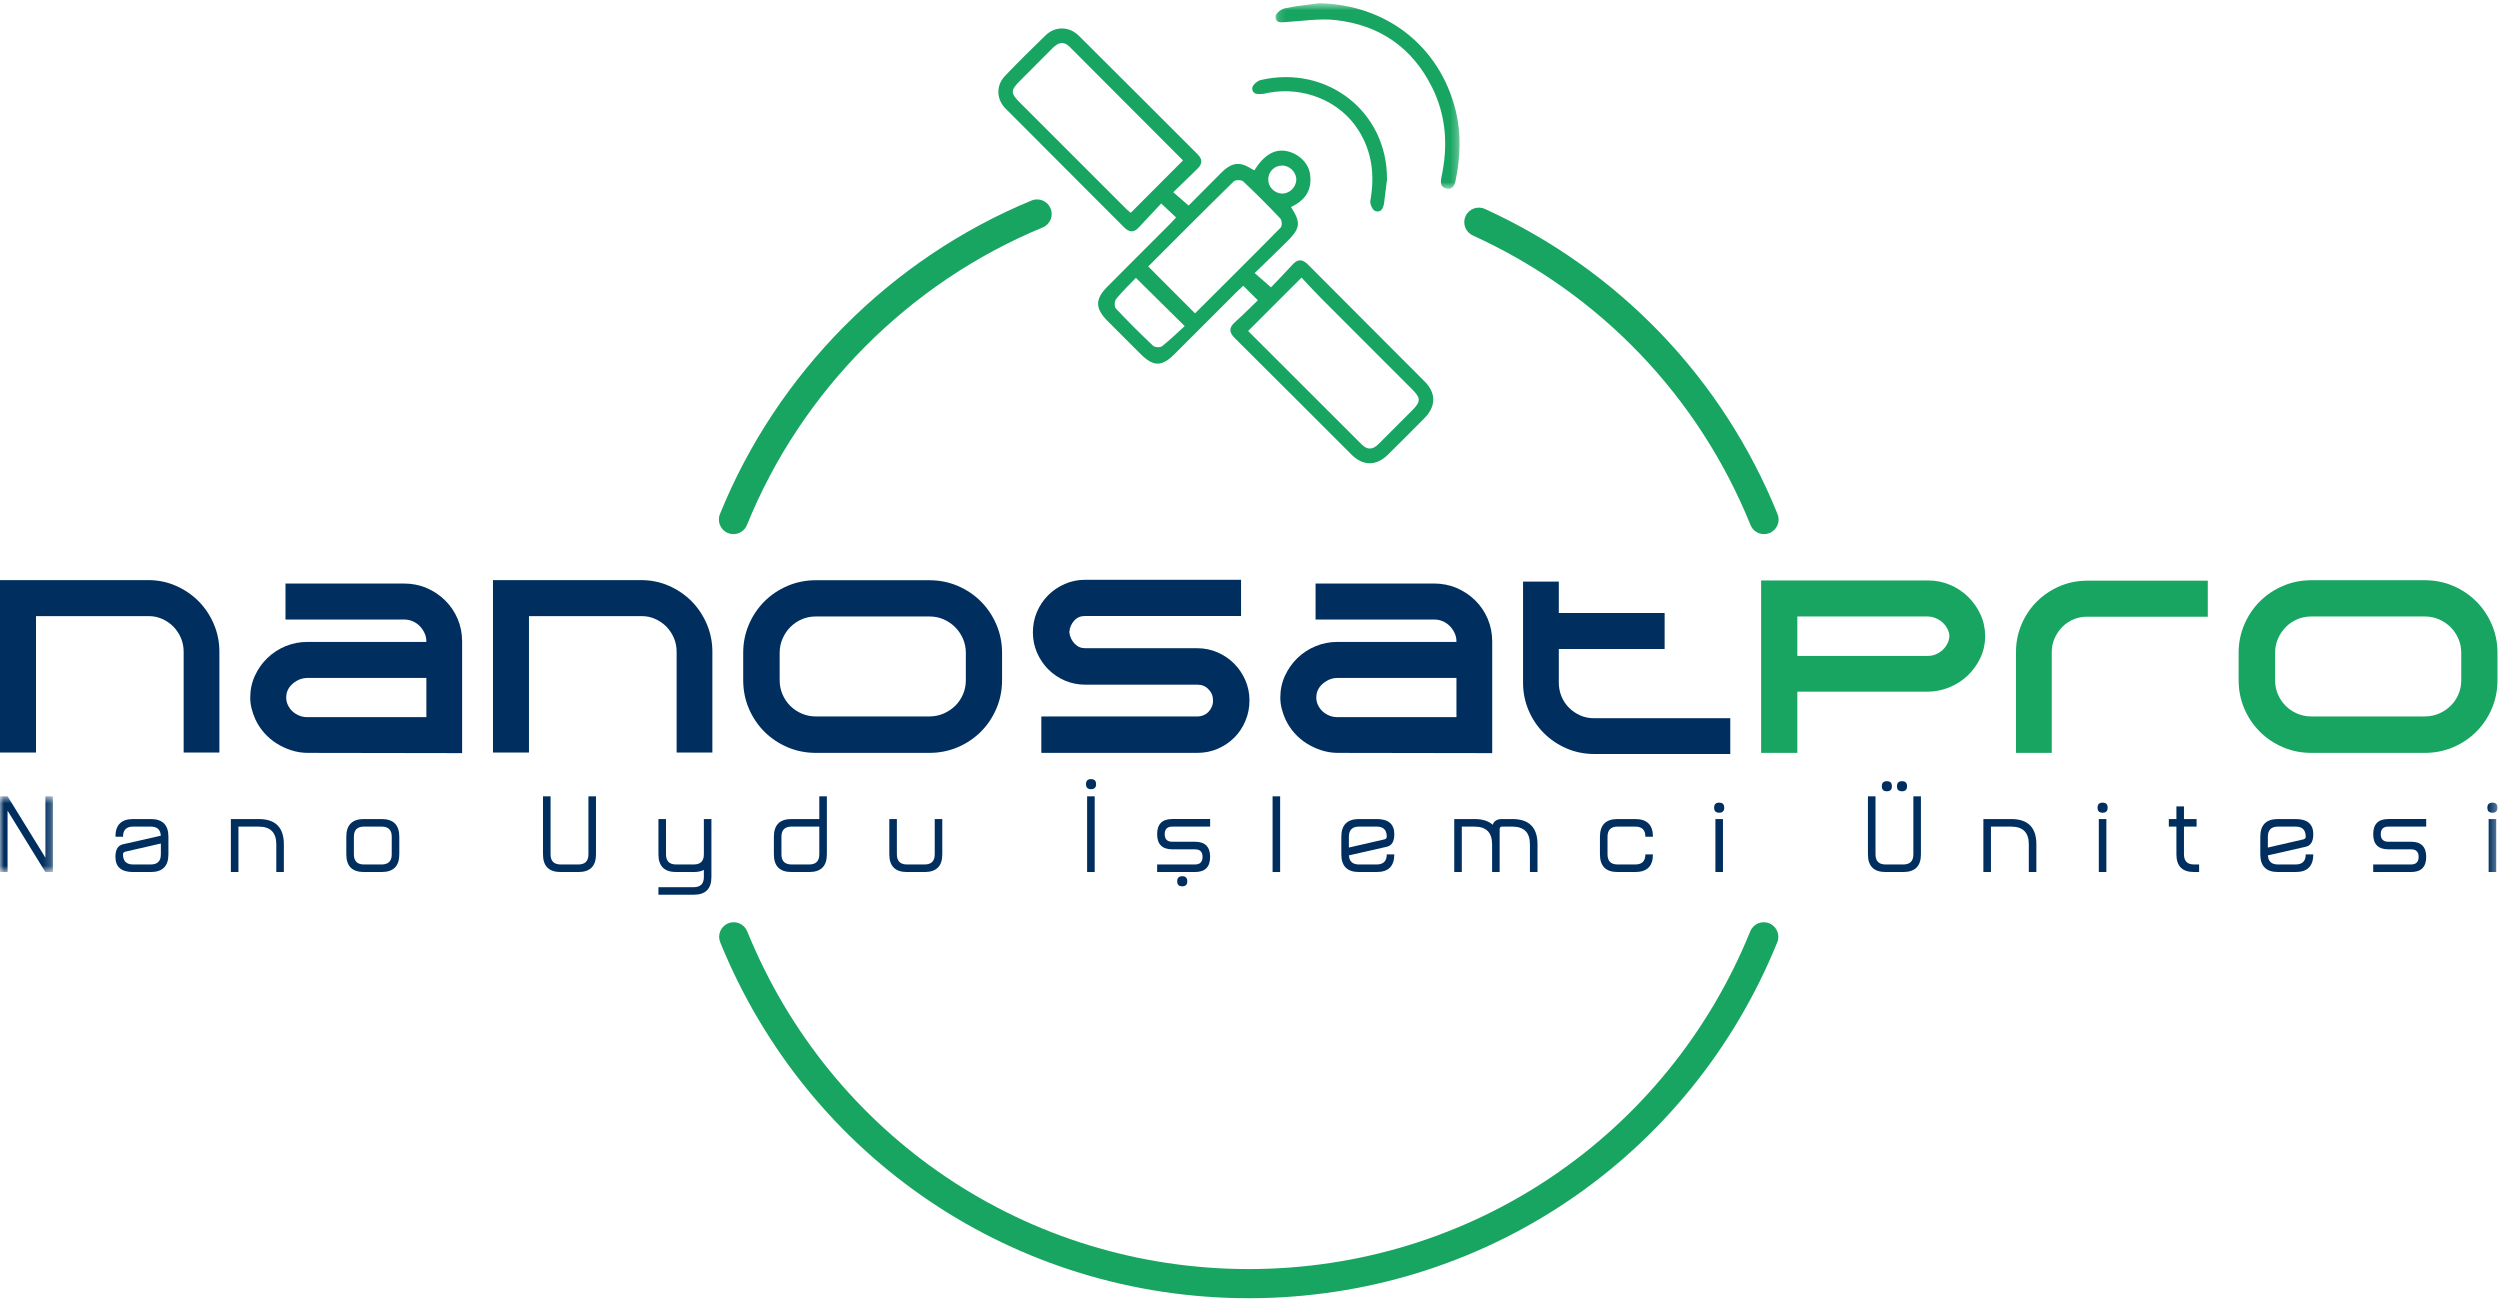 <?xml version="1.0" encoding="UTF-8"?>
<svg width="320px" height="167px" viewBox="0 0 320 167" version="1.1" xmlns="http://www.w3.org/2000/svg" xmlns:xlink="http://www.w3.org/1999/xlink">
    <!-- Generator: Sketch 64 (93537) - https://sketch.com -->
    <title>Group 70</title>
    <desc>Created with Sketch.</desc>
    <defs>
        <polygon id="path-1" points="1.142 0.582 24.715 0.582 24.715 24.349 1.142 24.349"></polygon>
        <polygon id="path-3" points="0 0.606 6.783 0.606 6.783 10.294 0 10.294"></polygon>
        <polygon id="path-5" points="0 167.171 319.679 167.171 319.679 1.41 0 1.41"></polygon>
    </defs>
    <g id="Page-1" stroke="none" stroke-width="1" fill="none" fill-rule="evenodd">
        <g id="Group-70" transform="translate(0, -1)">
            <path d="M247.781,84.759 C247.461,84.892 247.111,84.958 246.743,84.958 L230.06,84.958 L230.06,79.909 L246.685,79.909 C247.052,79.909 247.407,79.976 247.741,80.113 C248.082,80.25 248.386,80.437 248.644,80.674 C248.897,80.9 249.106,81.175 249.272,81.496 C249.417,81.775 249.505,82.088 249.523,82.404 C249.505,82.76 249.42,83.086 249.271,83.376 C249.107,83.691 248.9,83.969 248.651,84.201 C248.402,84.431 248.109,84.618 247.781,84.759 M251.922,77.399 C251.271,76.755 250.496,76.239 249.613,75.861 C248.731,75.489 247.796,75.3 246.833,75.3 L225.423,75.3 L225.423,97.369 L230.06,97.369 L230.06,89.537 L246.685,89.537 C247.643,89.537 248.583,89.354 249.484,88.993 C250.377,88.632 251.174,88.123 251.856,87.477 C252.531,86.833 253.078,86.075 253.479,85.226 C253.892,84.358 254.099,83.413 254.099,82.416 C254.099,81.447 253.899,80.515 253.5,79.646 C253.109,78.798 252.577,78.042 251.922,77.399" id="Fill-1" fill="#17A561"></path>
            <path d="M263.571,76.062 C262.484,76.54 261.52,77.196 260.701,78.013 C259.882,78.835 259.229,79.808 258.761,80.908 C258.287,82.01 258.046,83.203 258.046,84.452 L258.046,97.369 L262.624,97.369 L262.624,84.452 C262.624,83.835 262.743,83.25 262.983,82.713 C263.228,82.162 263.558,81.672 263.968,81.254 C264.369,80.844 264.848,80.52 265.392,80.286 C265.928,80.055 266.516,79.938 267.136,79.938 L282.597,79.938 L282.597,75.329 L267.136,75.329 C265.872,75.329 264.67,75.576 263.571,76.062" id="Fill-3" fill="#17A561"></path>
            <path d="M295.844,79.909 L310.379,79.909 C311.022,79.909 311.628,80.031 312.185,80.271 C312.747,80.514 313.249,80.853 313.675,81.28 C314.096,81.698 314.435,82.2 314.679,82.766 C314.92,83.324 315.04,83.921 315.04,84.541 L315.04,88.069 C315.04,88.711 314.92,89.318 314.679,89.875 C314.436,90.436 314.101,90.93 313.679,91.346 C313.255,91.761 312.752,92.097 312.185,92.339 C311.62,92.582 311.013,92.705 310.379,92.705 L295.844,92.705 C295.209,92.705 294.602,92.582 294.039,92.339 C293.47,92.096 292.974,91.761 292.565,91.348 C292.149,90.935 291.816,90.441 291.572,89.875 C291.334,89.32 291.213,88.712 291.213,88.069 L291.213,84.541 C291.213,83.918 291.334,83.322 291.572,82.766 C291.816,82.201 292.152,81.698 292.569,81.272 C292.988,80.848 293.481,80.509 294.041,80.271 C294.592,80.031 295.2,79.909 295.844,79.909 M318.95,80.936 C318.469,79.814 317.801,78.821 316.965,77.985 C316.125,77.144 315.131,76.476 314.015,76 C312.887,75.515 311.663,75.269 310.379,75.269 L295.844,75.269 C294.558,75.269 293.336,75.516 292.214,76 C291.092,76.476 290.098,77.144 289.259,77.985 C288.42,78.822 287.752,79.816 287.273,80.936 C286.789,82.067 286.544,83.279 286.544,84.541 L286.544,88.069 C286.544,89.351 286.789,90.575 287.273,91.708 C287.754,92.827 288.422,93.821 289.259,94.658 C290.096,95.494 291.089,96.161 292.212,96.642 C293.342,97.125 294.564,97.369 295.844,97.369 L310.379,97.369 C311.658,97.369 312.881,97.125 314.015,96.642 C315.135,96.161 316.129,95.493 316.965,94.658 C317.796,93.828 318.464,92.836 318.95,91.707 C319.432,90.579 319.677,89.355 319.677,88.069 L319.677,84.541 C319.677,83.275 319.432,82.061 318.95,80.936" id="Fill-5" fill="#17A561"></path>
            <path d="M165.925,24.017 C165.95,23.062 165.091,22.192 164.121,22.189 C163.161,22.188 162.395,22.914 162.336,23.879 C162.277,24.856 163.056,25.716 164.053,25.774 C165.014,25.829 165.898,24.998 165.925,24.017 M145.392,36.565 C144.603,37.391 143.67,38.286 142.855,39.279 C142.645,39.534 142.621,40.265 142.826,40.485 C144.362,42.125 145.955,43.712 147.589,45.254 C147.812,45.464 148.497,45.509 148.728,45.326 C149.764,44.509 150.712,43.581 151.639,42.739 C149.436,40.563 147.464,38.613 145.392,36.565 M152.964,41.11 C156.663,37.422 160.322,33.795 163.935,30.121 C164.126,29.927 164.094,29.195 163.888,28.977 C162.346,27.341 160.757,25.748 159.118,24.212 C158.896,24.005 158.127,24.013 157.91,24.226 C154.232,27.831 150.6,31.483 146.973,35.11 C148.968,37.109 150.908,39.05 152.964,41.11 M151.404,21.556 C151.426,21.601 151.405,21.512 151.35,21.457 C146.536,16.631 141.721,11.808 136.905,6.984 C136.126,6.203 135.428,6.462 134.755,7.136 C133.346,8.547 131.932,9.954 130.526,11.371 C129.339,12.565 129.339,12.926 130.55,14.138 C135.073,18.668 139.6,23.193 144.13,27.715 C144.354,27.941 144.613,28.131 144.737,28.237 C146.992,25.977 149.184,23.781 151.404,21.556 M159.758,43.367 C164.604,48.205 169.459,53.053 174.31,57.902 C175.058,58.651 175.759,58.534 176.457,57.832 C177.893,56.387 179.344,54.953 180.778,53.505 C181.881,52.389 181.873,51.956 180.741,50.821 C176.86,46.936 172.972,43.059 169.097,39.169 C168.221,38.29 167.388,37.369 166.596,36.53 C164.252,38.874 162.055,41.07 159.758,43.367 M160.553,22.805 C161.814,20.805 163.168,20.015 164.748,20.355 C166.248,20.678 167.464,21.862 167.677,23.241 C167.996,25.295 167.064,26.662 165.243,27.495 C166.543,29.509 166.465,30.207 164.725,31.93 C163.371,33.276 161.989,34.598 160.596,35.953 C161.317,36.583 161.922,37.112 162.688,37.783 C163.517,36.91 164.503,35.904 165.451,34.864 C166.146,34.104 166.733,34.173 167.44,34.883 C172.403,39.876 177.393,44.838 182.355,49.827 C183.851,51.33 183.814,53.025 182.313,54.541 C180.759,56.11 179.203,57.675 177.628,59.222 C176.162,60.662 174.464,60.657 173.014,59.212 C168.033,54.241 163.07,49.251 158.072,44.297 C157.299,43.533 157.275,42.955 158.079,42.233 C159.094,41.321 160.058,40.349 161.007,39.438 C160.331,38.767 159.78,38.22 159.132,37.576 C158.912,37.784 158.583,38.08 158.272,38.393 C155.62,41.041 152.973,43.694 150.32,46.341 C148.699,47.957 147.639,47.948 145.988,46.309 C144.571,44.899 143.154,43.488 141.749,42.067 C140.169,40.471 140.153,39.3 141.732,37.705 C144.369,35.043 147.03,32.402 149.678,29.749 C149.965,29.462 150.234,29.157 150.538,28.83 C149.921,28.252 149.356,27.722 148.634,27.048 C147.71,28.034 146.736,29.057 145.779,30.097 C145.132,30.802 144.551,30.764 143.882,30.092 C138.828,25.015 133.75,19.964 128.701,14.885 C127.524,13.701 127.484,11.926 128.626,10.734 C130.323,8.958 132.066,7.225 133.836,5.521 C135.064,4.338 136.843,4.341 138.098,5.581 C143.187,10.622 148.235,15.703 153.306,20.761 C153.938,21.394 153.91,21.982 153.289,22.585 C152.272,23.57 151.259,24.557 150.182,25.605 C150.832,26.174 151.411,26.679 152.14,27.316 C153.43,26.018 154.853,24.581 156.283,23.149 C157.043,22.388 157.888,21.756 159.036,22.058 C159.57,22.197 160.049,22.548 160.553,22.805" id="Fill-7" fill="#17A561"></path>
            <g id="Group-11" transform="translate(162.115, 0.827)">
                <mask id="mask-2" fill="white">
                    <use xlink:href="#path-1"></use>
                </mask>
                <g id="Clip-10"></g>
                <path d="M6.762,0.582 C15.332,0.778 22.146,6.046 24.21,14.316 C24.941,17.25 24.82,20.246 24.215,23.213 C24.079,23.877 23.816,24.496 23.024,24.318 C22.236,24.141 22.255,23.474 22.398,22.804 C23.241,18.871 23.012,15.031 21.209,11.388 C18.67,6.26 14.465,3.367 8.83,2.741 C6.799,2.517 4.702,2.857 2.639,2.982 C1.958,3.023 1.143,3.221 1.142,2.269 C1.142,1.914 1.862,1.343 2.334,1.24 C3.79,0.924 5.283,0.788 6.762,0.582" id="Fill-9" fill="#17A561" mask="url(#mask-2)"></path>
            </g>
            <path d="M177.536,23.979 C177.414,24.967 177.3,25.955 177.168,26.941 C177.078,27.616 176.803,28.287 176.019,28.008 C175.686,27.889 175.331,27.104 175.403,26.698 C175.986,23.46 175.644,20.412 173.838,17.599 C171.473,13.914 166.842,12.02 162.305,12.885 C162.102,12.924 161.901,12.992 161.696,13.011 C161.055,13.076 160.281,13.121 160.287,12.276 C160.288,11.92 160.925,11.348 161.361,11.247 C169.777,9.28 177.598,15.213 177.536,23.979" id="Fill-12" fill="#17A561"></path>
            <path d="M159.839,167.171 C129.983,167.171 103.427,149.289 92.188,121.615 C91.8,120.661 92.258,119.572 93.213,119.185 C94.166,118.796 95.254,119.255 95.643,120.209 C106.31,146.472 131.508,163.44 159.839,163.44 C188.169,163.44 213.368,146.472 224.035,120.209 C224.42,119.255 225.508,118.796 226.465,119.185 C227.418,119.572 227.879,120.661 227.49,121.615 C216.251,149.289 189.695,167.171 159.839,167.171" id="Fill-14" fill="#17A561"></path>
            <path d="M225.796,69.367 C225.06,69.367 224.361,68.927 224.066,68.201 C217.395,51.712 204.769,38.548 188.516,31.136 C187.579,30.708 187.166,29.602 187.592,28.665 C188.019,27.73 189.125,27.317 190.063,27.742 C207.189,35.553 220.492,49.425 227.525,66.803 C227.912,67.757 227.449,68.844 226.495,69.232 C226.267,69.323 226.028,69.367 225.796,69.367" id="Fill-16" fill="#17A561"></path>
            <path d="M93.881,69.367 C93.649,69.367 93.412,69.323 93.182,69.232 C92.228,68.844 91.767,67.757 92.152,66.803 C99.464,48.739 114,34.111 132.04,26.666 C132.988,26.271 134.082,26.724 134.475,27.68 C134.868,28.631 134.416,29.721 133.463,30.114 C116.345,37.179 102.548,51.061 95.611,68.201 C95.316,68.927 94.619,69.367 93.881,69.367" id="Fill-18" fill="#17A561"></path>
            <path d="M123.627,84.54 L123.627,88.069 C123.627,88.709 123.504,89.317 123.264,89.876 C123.021,90.439 122.686,90.933 122.266,91.344 C121.841,91.761 121.337,92.095 120.771,92.34 C120.205,92.583 119.598,92.705 118.962,92.705 L104.43,92.705 C103.792,92.705 103.186,92.583 102.625,92.34 C102.063,92.099 101.566,91.765 101.149,91.349 C100.738,90.938 100.403,90.44 100.16,89.876 C99.92,89.318 99.797,88.71 99.797,88.069 L99.797,84.54 C99.797,83.922 99.92,83.324 100.16,82.766 C100.405,82.196 100.74,81.693 101.156,81.273 C101.572,80.848 102.068,80.51 102.628,80.269 C103.179,80.029 103.785,79.908 104.43,79.908 L118.962,79.908 C119.605,79.908 120.212,80.029 120.768,80.269 C121.332,80.513 121.835,80.853 122.259,81.278 C122.682,81.699 123.019,82.199 123.264,82.766 C123.504,83.325 123.627,83.922 123.627,84.54 M125.551,77.984 C124.709,77.142 123.716,76.476 122.599,75.999 C121.473,75.514 120.249,75.269 118.962,75.269 L104.43,75.269 C103.142,75.269 101.92,75.516 100.798,75.999 C99.676,76.476 98.682,77.144 97.843,77.984 C97.006,78.821 96.338,79.815 95.857,80.937 C95.374,82.066 95.13,83.279 95.13,84.54 L95.13,88.069 C95.13,89.352 95.374,90.575 95.857,91.707 C96.342,92.831 97.009,93.822 97.843,94.658 C98.681,95.494 99.673,96.162 100.797,96.641 C101.926,97.125 103.148,97.369 104.43,97.369 L118.962,97.369 C120.243,97.369 121.467,97.125 122.599,96.641 C123.721,96.162 124.714,95.494 125.551,94.658 C126.385,93.823 127.052,92.831 127.534,91.706 C128.019,90.575 128.265,89.352 128.265,88.069 L128.265,84.54 C128.265,83.279 128.019,82.066 127.534,80.937 C127.056,79.818 126.388,78.824 125.551,77.984" id="Fill-20" fill="#002F5F"></path>
            <path d="M157.967,85.941 C157.372,85.342 156.661,84.86 155.856,84.508 C155.042,84.152 154.169,83.972 153.264,83.972 L138.909,83.972 C138.358,83.972 137.924,83.784 137.543,83.38 C137.147,82.963 136.923,82.447 136.875,81.904 C136.921,81.329 137.137,80.828 137.518,80.42 C137.879,80.03 138.32,79.847 138.909,79.847 L158.855,79.847 L158.855,75.212 L138.909,75.212 C137.981,75.212 137.098,75.393 136.286,75.749 C135.481,76.102 134.767,76.587 134.163,77.191 C133.558,77.796 133.076,78.512 132.73,79.323 C132.385,80.135 132.21,81.014 132.21,81.941 C132.21,82.871 132.391,83.755 132.749,84.567 C133.103,85.372 133.589,86.085 134.191,86.69 C134.797,87.293 135.515,87.775 136.322,88.123 C137.129,88.465 138,88.638 138.909,88.638 L153.264,88.638 C153.842,88.638 154.294,88.824 154.685,89.224 C155.082,89.628 155.267,90.089 155.267,90.671 C155.267,90.954 155.215,91.221 155.111,91.464 C155.005,91.715 154.86,91.937 154.683,92.12 C154.502,92.309 154.296,92.447 154.053,92.549 C153.815,92.651 153.547,92.705 153.264,92.705 L133.289,92.705 L133.289,97.368 L153.264,97.368 C154.19,97.368 155.073,97.189 155.887,96.835 C156.691,96.483 157.4,96.002 157.996,95.407 C158.595,94.808 159.073,94.088 159.414,93.27 C159.758,92.458 159.933,91.573 159.933,90.643 C159.933,89.736 159.751,88.864 159.396,88.049 C159.045,87.248 158.564,86.539 157.967,85.941" id="Fill-22" fill="#002F5F"></path>
            <path d="M186.426,87.772 L186.426,92.794 L171.177,92.794 C170.811,92.794 170.461,92.724 170.139,92.592 C169.81,92.452 169.522,92.272 169.286,92.051 C169.049,91.832 168.853,91.561 168.702,91.25 C168.558,90.96 168.486,90.632 168.486,90.283 C168.486,89.854 168.591,89.465 168.791,89.127 C169.005,88.773 169.305,88.473 169.711,88.22 C170.148,87.923 170.671,87.772 171.266,87.772 L186.426,87.772 Z M188.821,77.845 C188.143,77.178 187.347,76.647 186.456,76.266 C185.555,75.883 184.579,75.69 183.557,75.69 L168.393,75.69 L168.393,80.297 L183.557,80.297 C183.948,80.297 184.306,80.367 184.651,80.512 C184.997,80.657 185.298,80.859 185.551,81.113 C185.811,81.372 186.026,81.684 186.191,82.036 C186.349,82.377 186.426,82.727 186.426,83.105 L186.426,83.165 L171.177,83.165 C170.216,83.165 169.283,83.349 168.405,83.709 C167.528,84.07 166.745,84.579 166.077,85.226 C165.416,85.866 164.878,86.625 164.483,87.48 C164.081,88.345 163.879,89.288 163.879,90.283 C163.879,90.776 163.943,91.267 164.066,91.74 C164.181,92.189 164.34,92.638 164.543,93.087 C164.83,93.706 165.207,94.282 165.663,94.802 C166.129,95.331 166.662,95.788 167.25,96.156 C167.838,96.528 168.474,96.825 169.142,97.038 C169.826,97.258 170.54,97.369 171.266,97.369 L191.003,97.4 L191.003,83.105 C191.003,82.084 190.809,81.107 190.425,80.205 C190.045,79.311 189.508,78.518 188.821,77.845 L188.821,77.845 Z" id="Fill-24" fill="#002F5F"></path>
            <path d="M54.575,87.772 L54.575,92.794 L39.328,92.794 C38.953,92.794 38.613,92.727 38.289,92.591 C37.959,92.455 37.672,92.272 37.435,92.051 C37.198,91.832 37.003,91.561 36.853,91.25 C36.709,90.96 36.635,90.632 36.635,90.283 C36.635,89.854 36.74,89.465 36.941,89.127 C37.156,88.773 37.456,88.473 37.861,88.22 C38.299,87.923 38.822,87.772 39.417,87.772 L54.575,87.772 Z M56.973,77.847 C56.294,77.178 55.497,76.647 54.605,76.266 C53.705,75.883 52.73,75.69 51.707,75.69 L36.542,75.69 L36.542,80.297 L51.707,80.297 C52.098,80.297 52.456,80.367 52.802,80.512 C53.146,80.656 53.449,80.859 53.703,81.116 C53.959,81.369 54.175,81.681 54.34,82.036 C54.498,82.373 54.575,82.725 54.575,83.105 L54.575,83.165 L39.328,83.165 C38.365,83.165 37.433,83.349 36.555,83.709 C35.68,84.07 34.897,84.579 34.228,85.226 C33.564,85.868 33.025,86.628 32.633,87.482 C32.232,88.347 32.029,89.29 32.029,90.283 C32.029,90.776 32.092,91.267 32.216,91.74 C32.335,92.196 32.494,92.645 32.693,93.087 C32.977,93.703 33.357,94.281 33.813,94.802 C34.28,95.331 34.811,95.788 35.401,96.157 C35.998,96.533 36.634,96.831 37.292,97.038 C37.976,97.258 38.691,97.369 39.417,97.369 L59.152,97.4 L59.152,83.105 C59.152,82.083 58.958,81.106 58.575,80.205 C58.194,79.311 57.655,78.519 56.973,77.847 L56.973,77.847 Z" id="Fill-26" fill="#002F5F"></path>
            <path d="M202.274,92.573 L202.273,92.573 C201.723,92.33 201.242,92 200.835,91.594 C200.433,91.193 200.11,90.71 199.878,90.158 C199.646,89.604 199.528,89.008 199.528,88.389 L199.528,84.068 L213.072,84.068 L213.072,79.461 L199.528,79.461 L199.528,75.441 L194.951,75.441 L194.951,88.389 C194.951,89.635 195.19,90.826 195.663,91.931 C196.135,93.039 196.786,94.013 197.604,94.828 C198.447,95.667 199.425,96.329 200.508,96.793 C201.605,97.268 202.796,97.511 204.043,97.511 L221.476,97.511 L221.476,92.933 L204.043,92.933 C203.4,92.933 202.804,92.812 202.274,92.573" id="Fill-28" fill="#002F5F"></path>
            <path d="M25.398,77.937 C24.577,77.118 23.612,76.463 22.528,75.988 C21.427,75.501 20.238,75.255 18.994,75.255 L0,75.255 L0,97.326 L4.608,97.326 L4.608,79.862 L19.052,79.862 C19.651,79.862 20.225,79.983 20.759,80.222 C21.306,80.465 21.788,80.798 22.191,81.208 C22.6,81.625 22.924,82.114 23.16,82.66 C23.39,83.203 23.507,83.79 23.507,84.406 L23.507,97.326 L28.082,97.326 L28.082,84.406 C28.082,83.164 27.837,81.965 27.354,80.846 C26.877,79.738 26.219,78.759 25.398,77.937" id="Fill-30" fill="#002F5F"></path>
            <path d="M88.501,77.937 L88.5,77.937 C87.678,77.118 86.714,76.463 85.63,75.988 C84.528,75.501 83.338,75.255 82.093,75.255 L63.1,75.255 L63.1,97.326 L67.708,97.326 L67.708,79.862 L82.152,79.862 C82.748,79.862 83.325,79.983 83.861,80.222 C84.408,80.465 84.888,80.798 85.293,81.206 C85.705,81.631 86.029,82.12 86.259,82.66 C86.491,83.203 86.607,83.792 86.607,84.406 L86.607,97.326 L91.184,97.326 L91.184,84.406 C91.184,83.159 90.937,81.961 90.454,80.846 C89.979,79.74 89.322,78.763 88.501,77.937" id="Fill-32" fill="#002F5F"></path>
            <g id="Group-36" transform="translate(0, 102.325)">
                <mask id="mask-4" fill="white">
                    <use xlink:href="#path-3"></use>
                </mask>
                <g id="Clip-35"></g>
                <polygon id="Fill-34" fill="#002F5F" mask="url(#mask-4)" points="5.814 8.46 5.814 0.606 6.783 0.606 6.783 10.294 5.807 10.294 0.969 2.44 0.969 10.294 -0.001 10.294 -0.001 0.606 0.975 0.606"></polygon>
            </g>
            <path d="M19.297,111.652 C20.158,111.652 20.59,111.219 20.59,110.359 L20.59,108.969 L16.008,110.023 C15.832,110.083 15.745,110.194 15.745,110.359 C15.745,111.219 16.175,111.652 17.036,111.652 L19.297,111.652 Z M17.036,106.805 C16.175,106.805 15.745,107.237 15.745,108.098 L14.775,108.098 C14.775,106.591 15.529,105.837 17.036,105.837 L19.297,105.837 C20.803,105.837 21.558,106.591 21.558,108.098 L21.558,110.359 C21.558,111.865 20.803,112.62 19.297,112.62 L17.036,112.62 C15.529,112.62 14.775,111.974 14.775,110.682 C14.775,109.743 15.102,109.204 15.756,109.066 L20.583,107.97 C20.543,107.194 20.116,106.805 19.297,106.805 L17.036,106.805 Z" id="Fill-37" fill="#002F5F"></path>
            <path d="M33.105,106.806 L30.521,106.806 L30.521,112.619 L29.551,112.619 L29.551,105.837 L33.105,105.837 C35.258,105.837 36.335,106.913 36.335,109.067 L36.335,112.619 L35.366,112.619 L35.366,109.067 C35.366,107.559 34.612,106.806 33.105,106.806" id="Fill-39" fill="#002F5F"></path>
            <path d="M46.588,106.806 C45.727,106.806 45.297,107.237 45.297,108.097 L45.297,110.36 C45.297,111.22 45.727,111.652 46.588,111.652 L48.849,111.652 C49.71,111.652 50.142,111.22 50.142,110.36 L50.142,108.097 C50.142,107.237 49.71,106.806 48.849,106.806 L46.588,106.806 Z M44.327,108.097 C44.327,106.592 45.081,105.837 46.588,105.837 L48.849,105.837 C50.355,105.837 51.11,106.592 51.11,108.097 L51.11,110.36 C51.11,111.865 50.355,112.619 48.849,112.619 L46.588,112.619 C45.081,112.619 44.327,111.865 44.327,110.36 L44.327,108.097 Z" id="Fill-41" fill="#002F5F"></path>
            <path d="M74.025,111.652 C74.887,111.652 75.318,111.219 75.318,110.359 L75.318,102.93 L76.286,102.93 L76.286,110.359 C76.286,111.865 75.532,112.62 74.025,112.62 L71.764,112.62 C70.259,112.62 69.503,111.865 69.503,110.359 L69.503,102.93 L70.473,102.93 L70.473,110.359 C70.473,111.219 70.904,111.652 71.764,111.652 L74.025,111.652 Z" id="Fill-43" fill="#002F5F"></path>
            <path d="M84.279,105.837 L85.249,105.837 L85.249,110.359 C85.249,111.219 85.679,111.652 86.54,111.652 L88.802,111.652 C89.661,111.652 90.094,111.219 90.094,110.359 L90.094,105.837 L91.061,105.837 L91.061,113.266 C91.061,114.773 90.307,115.525 88.802,115.525 L84.279,115.525 L84.279,114.558 L88.802,114.558 C89.661,114.558 90.094,114.126 90.094,113.266 L90.094,112.348 C89.753,112.528 89.322,112.62 88.802,112.62 L86.54,112.62 C85.033,112.62 84.279,111.865 84.279,110.359 L84.279,105.837 Z" id="Fill-45" fill="#002F5F"></path>
            <path d="M100.025,110.359 C100.025,111.219 100.455,111.652 101.317,111.652 L103.578,111.652 C104.438,111.652 104.87,111.219 104.87,110.359 L104.87,106.805 L101.317,106.805 C100.455,106.805 100.025,107.237 100.025,108.098 L100.025,110.359 Z M101.317,112.62 C99.81,112.62 99.056,111.865 99.056,110.359 L99.056,108.098 C99.056,106.591 99.81,105.837 101.317,105.837 L104.87,105.837 L104.87,102.93 L105.839,102.93 L105.839,110.359 C105.839,111.865 105.083,112.62 103.578,112.62 L101.317,112.62 Z" id="Fill-47" fill="#002F5F"></path>
            <path d="M113.831,105.837 L114.801,105.837 L114.801,110.359 C114.801,111.219 115.231,111.652 116.092,111.652 L118.353,111.652 C119.213,111.652 119.645,111.219 119.645,110.359 L119.645,105.837 L120.613,105.837 L120.613,110.359 C120.613,111.865 119.859,112.62 118.353,112.62 L116.092,112.62 C114.585,112.62 113.831,111.865 113.831,110.359 L113.831,105.837 Z" id="Fill-49" fill="#002F5F"></path>
            <path d="M243.457,102.284 C243.025,102.284 242.811,102.069 242.811,101.638 C242.811,101.208 243.025,100.992 243.457,100.992 C243.888,100.992 244.102,101.208 244.102,101.638 C244.102,102.069 243.888,102.284 243.457,102.284 L243.457,102.284 Z M241.518,102.284 C241.088,102.284 240.873,102.069 240.873,101.638 C240.873,101.208 241.088,100.992 241.518,100.992 C241.95,100.992 242.164,101.208 242.164,101.638 C242.164,102.069 241.95,102.284 241.518,102.284 L241.518,102.284 Z M243.617,111.652 C244.479,111.652 244.91,111.22 244.91,110.36 L244.91,102.931 L245.879,102.931 L245.879,110.36 C245.879,111.865 245.124,112.619 243.617,112.619 L241.358,112.619 C239.849,112.619 239.095,111.865 239.095,110.36 L239.095,102.931 L240.066,102.931 L240.066,110.36 C240.066,111.22 240.495,111.652 241.358,111.652 L243.617,111.652 Z" id="Fill-51" fill="#002F5F"></path>
            <path d="M257.426,106.806 L254.843,106.806 L254.843,112.619 L253.872,112.619 L253.872,105.837 L257.426,105.837 C259.578,105.837 260.655,106.913 260.655,109.067 L260.655,112.619 L259.687,112.619 L259.687,109.067 C259.687,107.559 258.933,106.806 257.426,106.806" id="Fill-53" fill="#002F5F"></path>
            <mask id="mask-6" fill="white">
                <use xlink:href="#path-5"></use>
            </mask>
            <g id="Clip-56"></g>
            <path d="M268.648,112.62 L269.616,112.62 L269.616,105.837 L268.648,105.837 L268.648,112.62 Z M269.133,105.03 C268.701,105.03 268.487,104.813 268.487,104.383 C268.487,103.953 268.701,103.738 269.133,103.738 C269.564,103.738 269.778,103.953 269.778,104.383 C269.778,104.813 269.564,105.03 269.133,105.03 L269.133,105.03 Z" id="Fill-55" fill="#002F5F" mask="url(#mask-6)"></path>
            <path d="M279.548,110.359 C279.548,111.219 279.978,111.652 280.841,111.652 L281.487,111.652 L281.487,112.62 L280.841,112.62 C279.333,112.62 278.58,111.865 278.58,110.359 L278.58,106.805 L277.61,106.805 L277.61,105.837 L278.58,105.837 L278.58,104.221 L279.548,104.221 L279.548,105.837 L281.164,105.837 L281.164,106.805 L279.548,106.805 L279.548,110.359 Z" id="Fill-57" fill="#002F5F" mask="url(#mask-6)"></path>
            <path d="M291.579,106.806 C290.718,106.806 290.286,107.237 290.286,108.097 L290.286,109.487 L294.866,108.433 C295.043,108.373 295.133,108.262 295.133,108.097 C295.133,107.237 294.701,106.806 293.84,106.806 L291.579,106.806 Z M293.84,111.652 C294.701,111.652 295.133,111.22 295.133,110.36 L296.1,110.36 C296.1,111.865 295.347,112.619 293.84,112.619 L291.579,112.619 C290.072,112.619 289.318,111.865 289.318,110.36 L289.318,108.097 C289.318,106.592 290.072,105.837 291.579,105.837 L293.84,105.837 C295.347,105.837 296.1,106.483 296.1,107.774 C296.1,108.715 295.774,109.252 295.119,109.39 L290.293,110.487 C290.331,111.262 290.76,111.652 291.579,111.652 L293.84,111.652 Z" id="Fill-58" fill="#002F5F" mask="url(#mask-6)"></path>
            <path d="M303.771,112.619 L303.771,111.651 L308.616,111.651 C309.263,111.651 309.584,111.327 309.584,110.681 C309.584,110.035 309.263,109.713 308.616,109.713 L305.709,109.713 C304.416,109.713 303.771,109.066 303.771,107.774 C303.771,106.482 304.416,105.836 305.709,105.836 L310.554,105.836 L310.554,106.806 L305.709,106.806 C305.063,106.806 304.739,107.129 304.739,107.774 C304.739,108.42 305.063,108.743 305.709,108.743 L308.616,108.743 C309.908,108.743 310.554,109.39 310.554,110.681 C310.554,111.974 309.908,112.619 308.616,112.619 L303.771,112.619 Z" id="Fill-59" fill="#002F5F" mask="url(#mask-6)"></path>
            <path d="M318.548,112.62 L319.516,112.62 L319.516,105.837 L318.548,105.837 L318.548,112.62 Z M319.03,105.03 C318.602,105.03 318.384,104.813 318.384,104.383 C318.384,103.953 318.602,103.738 319.03,103.738 C319.463,103.738 319.677,103.953 319.677,104.383 C319.677,104.813 319.463,105.03 319.03,105.03 L319.03,105.03 Z" id="Fill-60" fill="#002F5F" mask="url(#mask-6)"></path>
            <path d="M139.653,102.019 C139.223,102.019 139.007,101.804 139.007,101.372 C139.007,100.941 139.223,100.727 139.653,100.727 C140.084,100.727 140.3,100.941 140.3,101.372 C140.3,101.804 140.084,102.019 139.653,102.019" id="Fill-61" fill="#002F5F" mask="url(#mask-6)"></path>
            <polygon id="Fill-62" fill="#002F5F" mask="url(#mask-6)" points="139.151 112.619 140.121 112.619 140.121 102.93 139.151 102.93"></polygon>
            <path d="M148.114,112.619 L148.114,111.651 L152.959,111.651 C153.605,111.651 153.927,111.327 153.927,110.681 C153.927,110.035 153.605,109.713 152.959,109.713 L150.052,109.713 C148.76,109.713 148.114,109.066 148.114,107.774 C148.114,106.482 148.76,105.836 150.052,105.836 L154.896,105.836 L154.896,106.806 L150.052,106.806 C149.407,106.806 149.082,107.129 149.082,107.774 C149.082,108.42 149.407,108.743 150.052,108.743 L152.959,108.743 C154.25,108.743 154.896,109.39 154.896,110.681 C154.896,111.974 154.25,112.619 152.959,112.619 L148.114,112.619 Z" id="Fill-63" fill="#002F5F" mask="url(#mask-6)"></path>
            <polygon id="Fill-64" fill="#002F5F" mask="url(#mask-6)" points="162.89 112.619 163.858 112.619 163.858 102.93 162.89 102.93"></polygon>
            <path d="M173.951,106.806 C173.09,106.806 172.658,107.237 172.658,108.097 L172.658,109.487 L177.238,108.433 C177.414,108.373 177.505,108.262 177.505,108.097 C177.505,107.237 177.073,106.806 176.212,106.806 L173.951,106.806 Z M176.212,111.652 C177.073,111.652 177.505,111.22 177.505,110.36 L178.472,110.36 C178.472,111.865 177.719,112.619 176.212,112.619 L173.951,112.619 C172.444,112.619 171.69,111.865 171.69,110.36 L171.69,108.097 C171.69,106.592 172.444,105.837 173.951,105.837 L176.212,105.837 C177.719,105.837 178.472,106.483 178.472,107.774 C178.472,108.715 178.146,109.252 177.491,109.39 L172.665,110.487 C172.703,111.262 173.132,111.652 173.951,111.652 L176.212,111.652 Z" id="Fill-65" fill="#002F5F" mask="url(#mask-6)"></path>
            <path d="M188.727,106.806 L187.111,106.806 L187.111,112.619 L186.143,112.619 L186.143,105.837 L188.727,105.837 C189.753,105.837 190.53,106.08 191.064,106.568 C191.229,106.08 191.635,105.837 192.28,105.837 L193.572,105.837 C195.724,105.837 196.801,106.913 196.801,109.067 L196.801,112.619 L195.831,112.619 L195.831,109.067 C195.831,107.559 195.079,106.806 193.572,106.806 L192.28,106.806 C192.063,106.806 191.956,106.913 191.956,107.129 L191.956,112.619 L190.988,112.619 L190.988,109.067 C190.988,107.559 190.234,106.806 188.727,106.806" id="Fill-66" fill="#002F5F" mask="url(#mask-6)"></path>
            <path d="M209.316,111.652 C210.176,111.652 210.608,111.219 210.608,110.359 L211.577,110.359 C211.577,111.865 210.821,112.62 209.316,112.62 L207.055,112.62 C205.548,112.62 204.793,111.865 204.793,110.359 L204.793,108.098 C204.793,106.591 205.548,105.837 207.055,105.837 L209.316,105.837 C210.821,105.837 211.577,106.591 211.577,108.098 L210.608,108.098 C210.608,107.237 210.176,106.805 209.316,106.805 L207.055,106.805 C206.193,106.805 205.763,107.237 205.763,108.098 L205.763,110.359 C205.763,111.219 206.193,111.652 207.055,111.652 L209.316,111.652 Z" id="Fill-67" fill="#002F5F" mask="url(#mask-6)"></path>
            <path d="M219.571,112.62 L220.539,112.62 L220.539,105.837 L219.571,105.837 L219.571,112.62 Z M220.056,105.03 C219.624,105.03 219.409,104.813 219.409,104.383 C219.409,103.953 219.624,103.738 220.056,103.738 C220.486,103.738 220.701,103.953 220.701,104.383 C220.701,104.813 220.486,105.03 220.056,105.03 L220.056,105.03 Z" id="Fill-68" fill="#002F5F" mask="url(#mask-6)"></path>
            <path d="M151.326,114.449 C150.896,114.449 150.68,114.235 150.68,113.802 C150.68,113.372 150.896,113.156 151.326,113.156 C151.757,113.156 151.973,113.372 151.973,113.802 C151.973,114.235 151.757,114.449 151.326,114.449" id="Fill-69" fill="#002F5F" mask="url(#mask-6)"></path>
        </g>
    </g>
</svg>